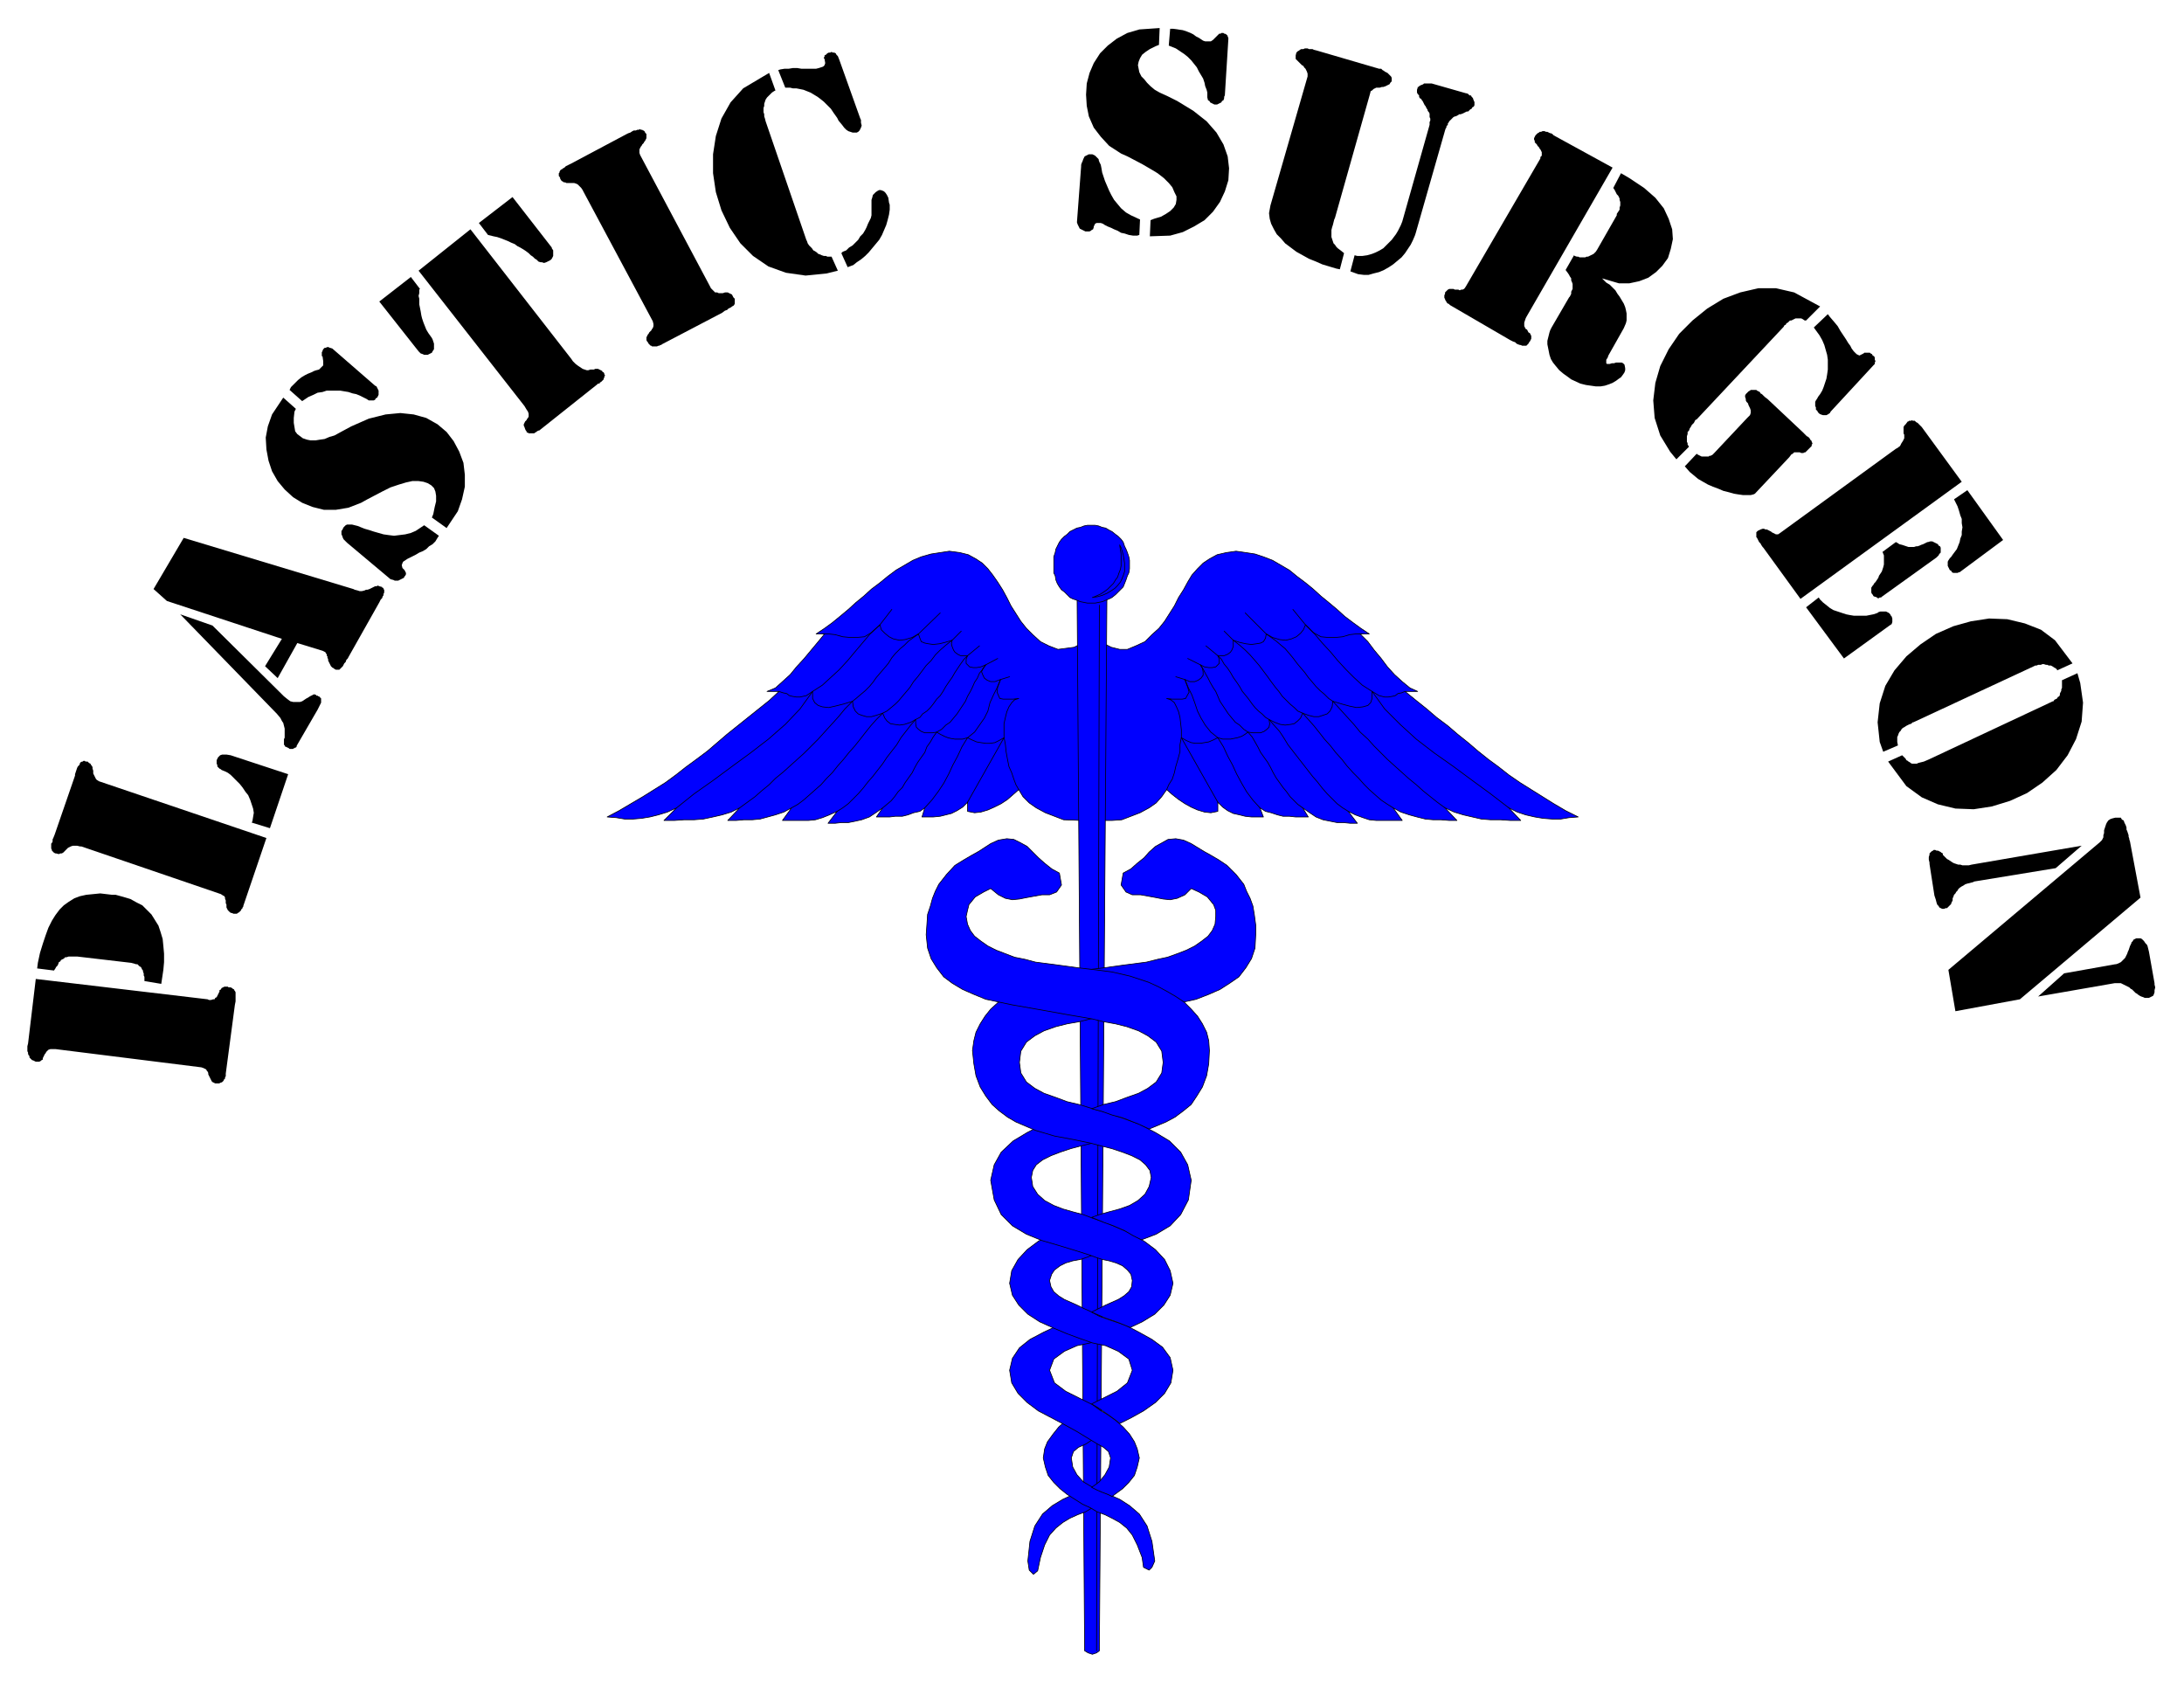 <svg xmlns="http://www.w3.org/2000/svg" width="493.465" height="380.04" fill-rule="evenodd" stroke-linecap="round" preserveAspectRatio="none" viewBox="0 0 3115 2399"><style>.pen0{stroke:#000;stroke-width:1;stroke-linejoin:round}.brush1{fill:#00f}.brush2{fill:#000}.pen1{stroke:none}</style><path d="m1544 917-12 6-23 3-13-5-12-6-11-10-9-9-8-10-7-11-7-11-6-12-6-11-7-11-7-10-7-9-8-8-9-6-11-6-12-3-15-2-13 2-13 2-14 4-12 5-12 7-12 7-12 9-11 9-12 9-11 10-11 9-11 10-12 10-11 9-11 8-12 8h12l-9 11-10 12-10 12-11 12-9 11-11 10-10 9-12 5h17l-14 13-15 12-15 12-15 12-15 12-14 12-14 12-16 12-15 11-14 11-15 11-16 10-16 10-17 10-17 10-17 9 13 1 12 2h12l12-1 12-2 12-3 13-4 13-6-18 18h15l14-1h14l13-1 14-3 13-3 13-4 12-6-17 18h12l11-1h12l11-1 11-3 11-3 12-4 11-6-13 18h37l10-1 10-3 10-4 11-5-13 17h10l9-1h10l10-2 9-2 11-4 9-6 10-7-9 13h19l8-1h10l8-2 8-3 9-2 7-5-4 13h16l10-1 8-2 8-2 8-4 8-5 7-7v13l10 2 9-1 10-3 9-4 10-5 9-6 8-7 8-7 6 10 9 9 10 7 13 7 13 5 13 5 27 1V917zm29 0 12 6 12 3h11l12-5 13-6 10-10 10-9 8-10 7-11 7-11 6-12 7-11 6-11 6-10 8-9 8-8 9-6 11-6 13-3 14-2 14 2 13 2 12 4 13 5 12 7 12 7 11 9 12 9 11 9 11 10 11 9 12 10 11 10 12 9 11 8 12 8h-13l11 11 9 12 10 12 9 12 10 11 11 10 11 9 11 5h-18l16 13 15 12 14 12 16 12 14 12 15 12 14 12 15 12 15 11 14 11 16 11 16 10 16 10 16 10 17 10 18 9-13 1-12 2h-12l-13-1-12-2-13-3-12-4-12-6 17 18h-15l-14-1h-14l-13-1-13-3-13-3-13-4-13-6 17 18h-11l-12-1h-11l-11-1-12-3-11-3-12-4-11-6 13 18h-37l-10-1-9-3-11-4-10-5 13 17h-10l-10-1h-9l-10-2-10-2-10-4-9-6-10-7 8 13h-18l-9-1h-9l-8-2-9-3-8-2-8-5 5 13h-17l-9-1-8-2-9-2-8-4-7-5-7-7v13l-10 2-9-1-10-3-9-4-9-5-9-6-9-7-8-7-7 10-8 9-10 7-13 7-13 5-13 5-14 1h-13V917z" class="pen0 brush1"/><path fill="none" d="m1453 1126-4-7-3-8-3-9-4-9-2-10-2-11-1-10-2-11v-19l2-9 2-8 3-7 4-6 4-4 6-2-8 1h-14l-5-1-4-9 1-7 4-11-8 3h-6l-5-2-4-3-2-4-2-5 2-5 4-5-7 3-6 1h-5l-5-1-5-5v-6l2-5h-10l-4-2-4-3-2-3-2-5-1-4 1-5-10 3-8 2-9 1-7-1-5-1-5-2-2-5-2-6-9 5-10 3-8 1-9-2-6-3-6-5-5-5-2-7-12 11-10 6-11 1h-10l-10-1-11-3-9-1h-10m492 222 3-7 5-8 3-9 2-9 3-10 3-11v-10l2-11v-10l-1-9-1-9-2-8-3-7-3-6-5-4-6-2 8 1h14l5-1 5-9-2-7-4-11 7 3h7l5-2 4-3 3-4v-5l-1-5-3-5 6 3 6 1h5l5-1 5-5v-6l-2-5h9l5-2 4-3 2-3 2-5v-9l9 3 9 2 8 1 7-1 6-1 4-2 3-5 1-6 9 5 10 3 9 1 8-2 7-3 6-5 4-5 3-7 11 11 11 6 10 1h11l10-1 10-3 9-1h10m-689-13 17-22m590 22-18-22m-534 35 31-30m465 30-30-30m-418 39 13-13m388 13-13-13m-366 35 17-14m340 14-17-14m-314 27 17-9m289 9-18-9m-267 30 13-4m250 4-13-4" class="pen0"/><path fill="none" d="m965 1152 25-20 27-19 27-20 26-19 26-20 24-21 21-22 18-25 14-9 12-11 12-11 12-13 10-12 11-13 11-13 14-13m897 261-26-20-26-19-27-20-27-19-26-20-23-21-22-22-18-25-14-9-12-11-11-11-12-13-10-12-12-13-11-13-13-13m-807 261 11-8 11-8 9-8 11-9 9-9 11-9 10-9 10-9 10-9 10-10 10-10 9-10 10-11 10-11 9-11 11-11 5-4 7-6 6-5 6-6 5-6 5-7 6-7 6-7 5-6 5-8 5-6 7-7 6-5 6-6 7-5 7-5m751 248-11-8-10-8-10-8-10-9-11-9-10-9-10-9-10-9-9-9-10-10-9-10-11-10-9-11-10-11-10-11-10-11-6-4-6-6-6-5-6-6-5-6-6-7-5-7-6-7-5-6-6-8-5-6-6-7-6-5-7-6-7-5-7-5m-677 248 9-5 8-6 8-7 9-8 8-7 8-9 8-8 8-10 8-9 8-10 8-9 8-10 7-9 8-10 8-9 9-9 6-3 6-5 6-5 5-5 5-6 6-7 5-6 5-8 6-7 6-8 6-8 7-7 6-8 7-7 8-7 9-7m629 239-8-5-9-6-8-7-9-8-7-7-8-9-8-8-9-10-7-9-9-10-7-9-9-10-7-9-8-10-8-9-8-9-7-3-5-5-6-5-5-5-6-6-5-7-5-6-6-8-5-7-6-8-6-8-6-7-7-8-7-7-8-7-9-7m-565 244 8-5 8-6 7-7 7-7 7-8 7-9 7-8 7-9 7-9 6-9 7-9 7-9 6-10 7-9 7-9 7-8 6-3 4-5 6-4 5-5 4-5 5-7 5-5 4-6 4-7 4-6 5-7 4-7 4-6 4-6 5-7 5-5m543 222-8-5-8-6-7-7-7-7-7-8-7-9-7-8-7-9-7-9-7-9-7-9-7-9-6-10-6-9-8-9-7-8-5-3-5-5-5-4-5-5-4-5-5-7-4-5-5-6-4-7-4-6-5-7-4-7-4-6-5-6-4-7-5-5m-478 217 6-5 6-5 5-6 5-7 6-6 4-7 5-7 5-7 4-8 4-7 5-7 5-7 3-8 5-7 4-7 5-7 7-4 6-6 6-4 5-6 5-6 4-6 4-6 4-6 3-7 4-7 3-6 3-7 4-6 3-7 5-6 4-6m452 204-7-5-5-5-6-6-5-7-5-6-5-7-5-7-4-7-4-8-4-7-5-7-5-7-4-8-4-7-4-7-6-7-6-4-6-6-6-4-5-6-5-6-4-6-4-6-4-6-3-7-3-7-4-6-4-7-3-6-4-7-3-6-4-6m-393 204 10-11 9-12 8-12 7-13 6-13 7-13 6-13 8-13 10-8 7-10 7-10 5-10 3-12 5-11 5-10 5-12m370 183-10-11-9-12-7-12-7-13-6-13-7-13-6-13-8-13-10-8-8-10-6-10-5-10-4-12-4-11-5-10-5-12" class="pen0"/><path fill="none" d="m1111 986 6 2 5 1 4 3 4 1 6 1h5l9-2 9-6v10l3 6 5 4 6 2 9 1 9-2 12-3 13-4 1 8 3 6 4 4 5 2 7 2h7l7-2 9-3 3 7 3 4 5 4 6 1 7 1 7-1 9-3 7-4v6l1 5 3 3 4 3 5 2h11l6-1 5 3 6 3 5 2 4 1 6 1h11l7-2 6 3 7 3 6 1 7 1h6l7-1 6-3 7-4-52 92m624-158-5 2-5 1-4 3-4 1-6 1h-5l-8-2-10-6v10l-2 6-4 4-7 2-9 1-10-2-11-3-13-4-1 8-3 6-4 4-6 2-6 2h-7l-8-2-8-3-3 7-4 4-5 4-5 1-8 1-7-1-8-3-8-4 1 6-1 5-3 3-4 3-5 2h-11l-7-1-4 3-5 3-6 2-5 1-5 1h-11l-7-2-6 3-7 3-6 1-6 1h-7l-6-1-7-3-7-4 52 92" class="pen0"/><path d="m1547 2354 5 3 6 2 6-2 4-3 11-1537h-43l11 1537z" class="pen0 brush1"/><path fill="none" d="m1568 863-4 1491" class="pen0"/><path d="m1547 2141 11 9-10 6-11 4-11 5-10 6-10 8-9 10-7 14-6 18-4 19-6 5-6-6-2-13 3-28 7-22 11-17 14-12 15-9 15-7 16 10z" class="pen0 brush1"/><path d="m1557 2033-26-15-11 8-10 9-8 10-8 11-4 10-2 13 3 13 4 12 8 10 9 9 10 8 11 7 11 7 11 5 10 6 11 4 10 5 11 6 10 8 8 10 7 14 7 18 2 14 8 4 4-4 4-9-4-28-7-22-11-17-14-12-14-9-16-7-14-6-12-6-10-6-9-10-6-11-2-13 3-9 7-6 11-5 9-6-1-20z" class="pen0 brush1"/><path d="m1572 2128-7-3-8-4 11-8 8-10 6-11 2-13-3-9-7-6-9-5-10-6-18-11-18-10-19-10-19-10-16-12-13-13-9-15-3-18 4-17 10-15 15-12 19-10 19-9 20-8 28 11 16 15-16 6-19 4-18 8-15 11-6 16 7 18 16 12 20 10 18 9 11 8 12 7 11 8 10 9 9 10 7 11 4 10 3 13-3 13-4 12-8 10-9 9-15 11-6-3-8-3z" class="pen0 brush1"/><path d="m1567 2008 10 7 7 5 7 5 6 5 16-8 18-10 17-12 13-13 9-15 3-18-4-18-11-15-15-11-18-10-19-10-21-7-17-6-13-7-9-4-10-5-9-4-9-4-8-5-7-6-4-7-2-9 3-9 4-6 8-6 8-4 10-3 11-2 9-3 8-3 22-7-23-18-38-14-20 8-18 11-16 12-13 14-9 16-3 18 4 17 9 14 13 13 17 11 20 9 19 8 19 7 17 6 19 4 18 8 15 11 5 16-7 18-15 12-20 10-16 8 10 6zm-10-1148h5l5-1 5-1 5-2 5-2 4-2 5-4 4-4 7-7 2-5 2-5 2-6 2-4 1-6v-12l-1-5-2-6-2-5-2-4-2-6-3-4-4-4-4-3-5-4-4-2-5-3-5-1-5-2-5-1h-11l-5 1-5 2-5 1-6 3-4 2-4 4-4 3-4 4-3 4-3 6-2 4-1 5-2 6v23l2 4 1 6 2 5 3 5 3 4 4 3 4 4 4 4 4 2 6 2 5 2 5 1 5 1h6z" class="pen0 brush1"/><path d="m1597 777 2 4 3 10 1 6 1 6v12l-2 6-2 5-2 4-4 5-4 4-6 4-5 3-7 3-7 2-7 1 3-1 9-4 6-4 4-3 4-4 4-4 3-5 3-4 2-6 2-5 1-5v-17l-1-6-1-7zm-22 1102-18-8 10-5 10-5 9-4 9-4 8-5 7-6 4-7 1-9-2-9-5-6-7-6-9-4-10-3-10-2-9-3-8-3-22-7-23-7-24-7-22-9-20-12-16-16-10-21-5-28 5-22 10-18 17-16 20-12 23-12 24-9 24-8 45 39-23 5-16 4-15 4-15 5-13 5-12 6-9 7-5 8-2 10 2 13 7 11 10 9 13 7 13 5 14 4 15 4 13 5 18 6 19 8 18 8 19 11 16 12 13 14 8 16 4 18-4 17-9 14-13 13-18 11-17 8-17-7-20-7z" class="pen0 brush1"/><path d="m1616 1762 12 6 21-8 20-12 15-16 11-21 4-28-5-22-10-18-16-16-20-12-23-12-25-9-23-8-22-6-16-5-17-4-16-6-17-6-13-7-12-9-8-13-2-15 2-16 8-13 12-9 13-7 17-6 16-4 17-3 16-4 35-6 39-7 40-7 19-4 18-4 18-7 16-7 14-9 13-9 10-13 8-13 5-15 1-19v-14l-2-15-2-12-4-11-5-10-4-10-11-14-13-13-12-8-12-7-9-5-18-11-11-5-11-2-11 1-9 5-9 5-9 8-7 8-10 8-9 8-11 6-3 17 7 10 9 4h12l11 2 11 2 10 2 10 1 10-2 11-5 9-9 11 5 12 7 9 11 3 8v9l-1 11-4 9-6 8-9 7-10 7-12 6-13 5-14 5-14 3-16 4-31 4-29 4-25 3-23 3-26 6-27 9-13 6-14 7-12 7-11 8-11 10-8 10-7 11-6 12-3 12-2 14 2 19 3 17 6 16 8 13 9 12 10 9 12 9 12 7 28 12 27 8 27 5 24 5 15 4 16 4 15 5 13 5 12 6 8 7 6 8 2 10-3 13-6 11-10 9-12 7-14 5-15 4-14 4-11 4 17 7 14 5 16 7 12 7z" class="pen0 brush1"/><path d="m1624 1603-23-9-15-4-14-5-15-4 17-6 17-4 16-6 17-6 13-7 12-9 8-13 2-15-2-16-8-13-12-9-13-7-17-6-16-4-17-3-16-4-35-6-39-7-40-7-19-4-19-4-17-7-16-7-15-9-12-9-10-13-8-13-5-15-2-19 1-14 1-15 4-12 3-11 4-10 5-10 11-14 12-13 13-8 12-7 9-5 17-11 11-5 12-2 10 1 10 5 9 5 8 8 8 8 9 8 10 8 11 6 3 17-7 10-10 4h-11l-11 2-11 2-10 2-10 1-10-2-10-5-11-9-10 5-12 7-9 11-2 8-2 9 2 11 4 9 6 8 9 7 10 7 12 6 13 5 13 5 15 3 15 4 31 4 29 4 26 3 23 3 26 6 27 9 13 6 13 7 12 7 12 8 10 10 9 10 7 11 6 12 3 12 1 14-1 19-3 17-6 16-8 13-8 12-11 9-12 9-13 7-24 10-15-7z" class="pen0 brush1"/><path d="m2779 1383 216-182 1-1 2-2 1-2 1-2v-3l1-3v-4l1-3 1-3 1-3 1-2 2-3 3-2 3-1 4-1h8l1 2 1 1 2 1 1 3 1 2 1 2 1 3v3l1 2 1 3 1 3v2l1 3v1l1 3 15 80-172 145-92 17-10-59zm128 38 37-33 73-13h1l3-1 2-1 2-1 1-1 2-2 1-1 2-2 1-2 1-2 1-2 1-3 1-2 1-3 1-3 2-4v-1l2-2 1-2 2-1 2-1h6l2 1 2 2 1 1 2 3 2 2 1 2 1 4 1 4 8 45v2l1 4-1 4v3l-1 3-1 2-2 1-2 1-2 1h-6l-2-1-3-1-2-1-3-2-1-1-2-1-2-2-1-1-2-2-2-1-2-2-2-1-2-1-2-1-2-1-2-1-2-1h-9l-109 19z" class="pen1 brush2"/><path d="m2969 1206-37 32-116 19-2 1-4 1-4 1-3 1-3 2-2 1-3 2-2 2-1 2-2 2-1 2-2 2-1 3-1 2v3l-2 4v1l-2 2-1 1-2 2-1 1h-2l-2 1h-3l-2-1-2-1-1-2-2-2-1-3-1-4-2-6-7-45v-2l-1-4v-4l1-3v-2l2-2 1-1 2-1 1-1h2l2 1h2l2 1 2 1 1 1 2 1v2l2 2 2 2 2 2 2 1 3 2 3 2 2 1 3 1 3 1h3l3 1h9l4-1 157-27zm-13-260-22 10v-1l-2-2-2-1-3-2-2-1h-3l-2-1h-2l-3-1h-2l-2 1h-4l-2 1h-2l-2 1-172 80h-1l-2 2-3 1-2 1-2 1-3 2-2 1-2 2-1 2-2 2-1 2-1 3-1 2v7l1 5-21 9-5-14-3-28 3-27 8-25 13-22 17-20 20-17 22-15 25-11 25-7 26-4 26 1 25 6 23 9 20 15 25 33zm7 14 4 14 4 28-2 27-8 25-12 23-16 21-20 18-22 15-24 11-26 8-26 4-26-1-25-6-23-10-22-16-26-35 20-9 1 1 2 2 2 2 1 2 2 1 1 1 2 1 1 1 2 1h7l2-1 4-1 4-1 7-3 177-83h1l1-2 2-1 2-1 1-2 2-1 1-2v-2l1-2 1-2v-2l1-2v-11l22-10zm-165-273-230 167-53-73-1-1-2-3-1-2-2-2-1-2-1-2-1-2-1-1v-7l1-1 1-1 2-1 2-1 3-1h2l2 1h2l2 1 2 1 2 1 1 1 2 1 2 1 2 1h3l3-2 165-120 2-1 4-3 2-4 2-3 1-2 1-2v-5l-1-2v-9l1-2 2-2 3-4h1l1-1h3l1-1 1 1h3l1 1 1 1 2 1 1 1 1 1 2 2 2 2 57 78zm-204 165 2 3 4 4 5 4 5 4 5 3 6 2 6 2 6 2 5 1 6 1h18l5-1 5-1 6-2 1-1 3-1h8l2 1 2 1 2 2 1 2 1 1 1 3v5l-1 3-3 2-65 47-54-73 18-14zm212-153 51 71-62 46h-1l-2 1h-6l-2-1-1-2-2-1-1-2-1-2-1-2v-6l1-2 2-3 2-2 2-3 3-4 3-4 2-5 2-5 1-5 2-5v-5l1-6-1-6v-6l-2-5-2-7-2-6-5-10 19-13zm-102 74 2 1 3 2 4 1 3 1 3 1 3 1h8l3-1h2l3-1 2-1 3-1 2-1 4-2h1l3-1h3l2 1 2 1 2 1 2 1 1 2 2 1 1 2v7l-2 2-1 2-3 3-78 56-1 1h-2l-1 1h-2l-1-1-2-1h-1l-2-1-1-2-1-1-1-2v-7l2-3 1-1 1-2 2-2 2-3 2-3 1-3 2-3 2-3 1-3 1-3 1-4v-13l-2-5 19-14zm-97-325 3 4 6 7 5 6 4 7 4 6 4 6 3 5 3 4 2 4 3 4 2 2 2 2 2 1 2 1 2-1 4-2 1-1h8l1 1 2 1 1 2 2 1 1 2v3l1 2-1 2v2l-2 2-61 66-1 2-3 2-2 1h-5l-3-1-2-1-2-2-1-2-2-2v-3l-1-2v-6l1-2 2-3 1-2 3-4 3-5 2-5 2-6 2-6 1-6 1-7v-14l-1-7-2-7-2-7-3-7-4-7-8-11 20-19zm-198 189-18 18-9-11-14-23-8-25-2-25 3-25 7-24 12-24 15-22 19-19 21-17 23-14 24-9 26-6h25l26 6 37 20-20 20h-2l-3-2-2-1h-8l-2 1-2 1-2 1h-2l-2 2-1 1-2 1-1 2-2 1-1 2-124 132-2 1-2 4-3 3-1 2-2 3-1 3-2 2v3l-1 3v8l1 2v2l2 3zm11 10 1 1 2 1 2 1 2 1h10l1-1h2l1-1h1l1-1 2-2 47-50 2-2 2-2 1-3v-4l-1-3-1-2-1-2-1-3-2-2-1-2v-2l-1-3v-2l1-2 3-3 1-1 2-1 1-1h8l1 1 2 1 2 1 1 2 2 1 2 2 2 2 4 3 50 47 2 2 2 2 2 2 2 1 2 2 1 2 1 1 1 1v1l1 2v1l-1 1v2l-1 1-1 1-2 2-1 1-2 2-2 2h-1l-2 1h-3l-2-1h-8l-2 2-2 1-3 4-49 52-2 1-4 1h-11l-7-1-6-1-7-2-8-2-7-3-8-3-7-3-7-4-7-4-6-5-6-5-7-8 17-18zm-108-400 12 7 21 14 16 14 12 15 7 15 5 15 1 14-3 14-4 13-8 11-9 9-11 8-13 5-14 3h-15l-24-7 2 2 4 4 5 3 4 4 4 4 3 5 3 4 3 5 3 5 2 5 1 4 1 5v10l-1 4-3 7-22 39-1 3-2 3v5l1 1h4l3-1h3l3-1h8l2 1 2 2 1 5v3l-1 3-2 3-3 4-3 2-4 3-5 3-5 2-6 2-6 1h-7l-7-1-7-1-8-2-13-6-4-3-7-5-6-5-5-6-4-5-3-5-2-6-1-5-1-5-1-5v-5l1-4 1-4 1-4 1-3 2-4 25-43 1-1 1-2 1-2v-3l1-2 1-2v-7l-1-3-1-2v-3l-2-3-1-2-2-3-3-4 12-21 1 1 3 1h2l2 1h8l2-1h2l2-1 2-1 2-1 2-1 1-1 2-2 2-3 28-49v-2l2-3 2-3v-3l1-3v-5l-1-3v-2l-1-2-1-2-2-2-1-2-1-2-1-2-2-3 11-21zm-221 161 106-182v-2l2-2v-5l-1-2-1-2-1-1-1-2-2-2-1-2-1-1-2-2v-2l-1-2v-2l2-4 2-2 1-1 2-1 1-1h2l2-1h3l2 1h2l2 1 2 1h1l2 1 2 2 84 46-123 213-1 2-1 3-1 3v5l1 2 1 2 2 1 1 2 1 2 2 1 1 2 1 2v4l-2 4-1 1-1 2-1 1-1 1-1 1h-6l-2-1h-1l-3-1-2-1-2-2-3-1-4-2-86-50-1-1-1-1h-1l-1-1-1-1v-1l-1-1-1-2v-1l-1-1v-4l1-2v-2l1-1 2-2 1-1 2-1h6l2 1h5l2 1 2-1h2l2-1 1-1 2-3zm-159-44 4 1h7l7-1 7-2 5-2 6-3 5-3 4-4 4-4 4-4 3-4 3-4 3-5 2-4 2-4 2-5 39-138v-4l1-2v-3l-1-2v-5l-1-2-1-1-1-2v-1l-1-1-1-2-1-2-1-1-1-2-1-2-1-2-1-1-1-2-2-1-1-2v-2l-1-1-1-1-1-2v-4l1-3v-1h1l1-1 1-1h1l1-1h1l2-1 1-1h11l49 14h1l2 1 1 1 1 1h2l1 2 1 1 1 1v1l1 2v1l1 1v5l-1 2-2 1-1 2-2 1-1 1-2 2h-2l-2 1-2 1-2 1-3 1h-2l-1 1-2 1-2 1h-1l-2 1-1 1-1 1-1 1-1 1-1 1-1 1-1 2-1 1v2l-1 1-1 1v2l-1 1-1 3-42 147-1 3-3 7-3 6-4 6-4 6-5 6-6 5-6 5-6 4-7 4-7 3-8 2-7 2h-7l-8-1-11-4 6-23zm-15-3-6 23-5-1-10-3-10-3-9-4-10-4-9-5-9-5-8-6-8-6-6-7-6-6-4-7-4-8-2-7-1-8 2-11 53-184v-4l-1-3-1-2-1-2-2-2-1-2-2-1-2-2-2-2-2-2-1-1-2-2v-5l1-4 1-1 1-1 2-1 1-1 2-1h3l2-1h4l2 1h5l2 1 4 1 89 26h3l1 1 1 1 2 1 1 1 2 1 2 1 1 1 1 1 2 2 1 1 1 2v5l-2 2-1 2-2 1-2 1-2 1-3 1h-2l-3 1h-5l-2 1-2 1-2 2-2 1-1 4-50 177-1 2-1 4-1 4-1 3-1 4v10l1 3 1 3 1 3 2 2 2 3 2 2 4 3 5 4zM1654 40l-1 24-5 2-8 4-6 4-5 4-3 5-2 5-1 5 1 5 1 5 3 6 4 4 4 5 5 5 6 5 7 4 11 5 14 7 23 14 19 15 14 16 10 17 6 17 2 17-1 17-5 16-7 15-10 14-12 12-15 9-16 8-18 5-29 1 1-23 5-2 10-3 7-4 6-4 5-5 3-5 1-6v-5l-3-6-3-7-5-6-7-7-9-7-10-6-12-7-21-11-9-4-17-11-12-13-10-13-7-16-3-15-1-16 1-16 4-15 6-14 9-14 11-11 13-10 15-8 17-5 29-2zm-28 273-1 22-3 1h-6l-6-1-6-2-5-1-5-3-5-2-4-2-5-2-4-2-3-2-3-1h-6l-2 1-2 4v1l-1 3-2 1-1 1-2 1h-6l-2-1-2-1-2-1-2-1-1-2-1-2-1-2-1-3 6-80v-2l1-3 1-2 1-3 1-2 1-2 2-1 2-1 2-1h5l2 1 2 1 2 2 3 3v1l1 3 2 4 1 5 1 6 2 6 2 6 3 7 3 7 3 6 4 7 5 6 5 6 7 6 7 4 13 6z" class="pen1 brush2"/><path d="M1669 41h4l7 1 7 1 6 2 5 2 4 2 4 3 4 2 3 2 3 2 3 1h8l3-2 5-5 1-1 1-1 1-1 1-1h2l1-1h3l1 1h1l2 1 1 1 1 1v1l1 2v2l-5 80-1 2v2l-1 3-2 1-1 2-2 1-2 1-2 1h-4l-2-1-2-1-2-1-1-2-2-1-1-4v-7l-1-4-2-5-1-5-2-6-3-5-3-5-3-6-4-5-4-5-5-5-5-4-6-4-6-4-10-4 2-24zm-469 320 2-2 5-2 4-4 5-3 4-4 4-4 3-5 4-4 3-5 2-4 2-5 2-4 2-4 1-4v-22l1-3 1-4 2-2 2-2 3-2 2-1h2l3 1 2 1 2 2 2 3 2 4 1 7 1 3v7l-1 7-2 8-2 7-3 7-3 7-4 7-5 6-5 6-5 6-5 5-6 5-6 4-5 4-8 3-9-20zm-103-257 9 25-2 1-3 2-3 3-2 2-2 2-2 3-1 3-1 3v3l-1 3v6l1 3v3l1 3 1 4 58 169 1 2 1 3 2 3 2 2 2 2 2 3 2 1 3 2 2 2 3 1 2 1 3 1h3l2 1h6l9 20-16 4-30 3-28-4-25-9-22-15-18-18-15-22-12-25-8-26-4-27v-27l4-26 8-25 13-23 18-20 37-22zm13-4 3-1 6-1h6l6-1h6l6 1h21l4-1 3-1 3-1 2-2 1-3-1-6-1-1v-1l1-1v-2l2-1 1-1 1-1 2-1h2l2-1 2 1h2l2 1 1 2 2 2 2 5 30 84 1 2v4l1 4-1 3-1 2-1 2-2 2-2 1h-6l-3-1-3-1-3-2-3-3-3-4-5-6-2-4-5-7-4-6-5-5-5-5-5-4-4-3-5-3-5-3-5-2-5-2-5-1-5-1h-5l-4-1h-7l-10-25zM931 458l-99-185-1-2-2-3-3-3-2-2-2-1-3-1h-11l-2-1h-2l-1-1-2-1-2-3v-1l-1-2-1-1v-4l1-1v-1l1-2 1-1 2-1 1-1 2-1 2-2 2-1 2-1 4-2 79-42 2-1 3-1 3-2 2-1h3l2-1h2l2-1 1 1h2l1 1h1l1 1 1 1v1l2 2v6l-1 2-1 2-1 1-1 2-2 2-1 2-1 1-1 2-1 2v5l1 3 100 188 1 2 2 2 2 2 2 2h3l2 1h6l3-1h4l2 1 2 1 2 1 2 4 1 1 1 1v7l-1 2-1 1-2 1-1 1-2 1-2 1-2 2-3 1-4 3-86 45-1 1h-2v1h-2l-2 1h-7l-1-1h-1l-1-1-1-1-1-1-1-2-1-1-1-2v-4l1-2 1-2 1-1 1-2 1-1 2-2 1-2 1-1 1-3v-3l-1-4zM683 318l48-37 56 72v1l2 3v8l-1 2-1 2-2 2-2 1-2 1-2 1-3 1-3-1h-2l-3-1-3-3-2-1-3-3-3-2-3-3-4-3-3-2-5-3-4-2-4-3-5-2-4-2-5-2-5-2-6-2-5-1-8-2-13-17zm-97 77 13 17-1 1v5l-1 4 1 4v8l1 5 1 5 1 6 1 4 2 6 2 5 2 5 3 5 5 7 1 2 1 3 1 3v8l-2 3-1 2-2 1-2 1-2 1h-5l-2-1-3-1-3-3-56-71 45-35zm11-9 74-59 144 185 2 3 4 4 4 3 3 2 3 2 3 1 3 1h2l3-1h5l2-1h4l2 1 4 2v1l2 1 1 2v1l1 1-1 2v1l-1 2v1l-1 1-1 1-2 2h-1l-1 2h-2l-1 1-83 66h-1l-2 1-1 1-2 1-1 1h-8l-1-1h-1l-1-1v-1l-1-1-1-2-1-3-1-2v-2l1-2 1-2 1-1 1-1 1-2 1-1 1-2v-4l-1-3-2-3-3-5-151-193zM404 567l18 16-2 4-1 9v7l1 6 1 6 3 4 4 3 4 3 6 2 5 1h7l6-1 7-1 7-3 7-2 11-6 13-7 25-11 24-6 21-2 19 2 18 5 16 9 13 11 10 13 8 15 6 16 2 17v17l-4 18-6 17-16 24-21-15 2-5 2-10 2-8v-8l-1-6-2-5-4-4-5-3-6-2-7-1h-9l-9 2-10 3-12 4-12 6-21 11-9 5-18 7-18 3h-17l-16-4-15-6-13-8-12-11-10-12-8-14-5-15-3-16-1-17 3-16 6-17 16-24zm201 182 21 15-2 3-3 5-4 4-5 3-4 4-5 3-5 2-5 3-4 2-4 2-4 2-3 2-3 2-1 2-1 3 1 4 1 1 2 2 1 2 1 2v2l-1 2-1 1-1 2-2 1-2 1-2 1-2 1h-5l-2-1-4-1-62-52-1-1-2-2-2-2-1-2-1-3-1-2v-5l1-1 1-2 1-2 1-1 2-2 2-1h7l4 1 4 1 5 2 5 2 7 2 6 2 7 2 7 2 7 1 8 1 8-1 8-1 8-2 7-3 12-8z" class="pen1 brush2"/><path d="m413 556 2-4 5-5 5-5 5-4 5-3 4-2 5-2 4-2 3-1 4-1 2-2 2-2 2-2v-6l-1-7h-1v-6l1-1v-1l1-2 1-1 1-1h2l1-1h3l1 1h1l3 1 61 53 2 1 1 2 1 2 1 2v6l-1 2-1 2-2 1-1 2-2 1h-7l-3-2-2-1-4-2-4-2-5-2-5-1-6-2-6-1-6-1h-19l-6 2-7 1-6 3-7 3-9 6-18-16zM219 840l43-73 242 73 2 1 4 1 3 1h3l4-1 2-1h2l3-1 2-1 2-1 2-1 2-1h2l2-1 2 1 4 1v1h1l1 1v1l1 1v4l-1 2v2l-1 1-1 3-2 2-2 4-44 78-1 2-2 2-1 3-2 2-1 2-1 2-1 1-1 1-1 1-1 1-1 1h-5l-2-1-1-1-2-1-2-2-1-2-1-2-1-2-1-2v-2l-1-2v-2l-1-1v-2l-1-1-1-2-2-1-2-1-36-11-28 50-18-17 24-39-164-54-19-17z" class="pen1 brush2"/><path d="m257 876 46 16 100 99 2 2 5 4 4 3 4 1h10l3-1 3-2 3-2 2-1 3-2 2-1 2-1 2-1 3 1v1h2l1 1h1l1 1 1 1 1 1v6l-1 2-1 2-1 2-2 4-29 50-1 2v1l-1 1h-1l-1 1h-1l-1 1h-5l-1-1-2-1-2-1h-1l-1-2-1-1v-8l1-2v-13l-1-4-1-4-2-3-2-4-5-6-138-142zm102 297 1-2 1-6 1-6-1-6-2-6-2-6-3-7-4-5-4-6-4-5-5-5-4-4-4-4-4-3-4-2-5-2-1-1-2-1-1-1-2-2v-2l-1-2v-5l1-2 1-2 2-2 1-1 3-1h6l6 1 82 27-26 77-26-8zm-44 102-199-68h-2l-4-1h-6l-3 1-2 1-2 1-1 1-2 2-1 1-2 2-1 1-2 1h-2l-2 1-4-1h-1l-2-1-1-1-1-1-1-1v-1l-1-2v-7l1-1 1-2v-3l1-2 2-5 29-84v-2l1-3 1-3 1-3 1-2 2-2 1-2v-1l1-1 2-1h1l1-1h2l1 1h3l1 1 1 1 2 1 1 2 1 1 1 2v2l1 3v4l1 2 1 2 1 2 1 2 1 1 3 2 239 81-33 97v1l-1 1v1l-1 1-1 1v1l-1 1-1 1-1 1-2 1-1 1h-5l-2-1h-1l-2-1-2-2-1-1-1-2-1-2v-4l-1-2v-4l-1-2v-2l-1-2-2-1-3-2zM53 1381l1-8 3-14 4-13 4-12 4-11 5-10 5-8 6-8 6-6 7-5 8-5 8-3 9-2 10-1 10-1 17 2h5l11 3 10 3 9 5 8 4 7 7 6 6 5 8 5 8 3 9 3 10 1 10 1 11v12l-1 11-3 20-24-4v-6l-1-2v-3l-1-2v-2l-1-1-1-2-1-2-2-1-2-2-1-1h-2l-3-1-4-1-77-9H98l-3 1h-2l-2 2-2 1-2 1-1 2-2 1-1 3-1 2-2 2-1 2-2 3-24-3zm234 141-208-26h-7l-3 1-1 1-2 2-1 2-1 1-1 2-1 2-1 2v2l-2 1-1 1-2 1h-5l-2-1-2-1h-1l-2-2-1-1-1-1v-2l-1-1-1-2v-2l-1-2v-7l1-4 11-92 245 29 2 1h3l3-1h2l1-2 2-1 1-2 1-2 1-2 1-2v-2l2-1 1-2 2-1 2-1h5l1 1h3l2 1 1 1 2 1v1l1 1 1 2v13l-1 5-13 98v4l-1 1v2l-1 1-1 1v1l-1 1-1 1-2 1h-1l-1 1h-6l-2-1-2-1-1-1-1-2-1-2-1-2-1-2-1-2v-2l-1-2-1-1-1-2-2-1-2-1-3-1z" class="pen1 brush2"/></svg>
